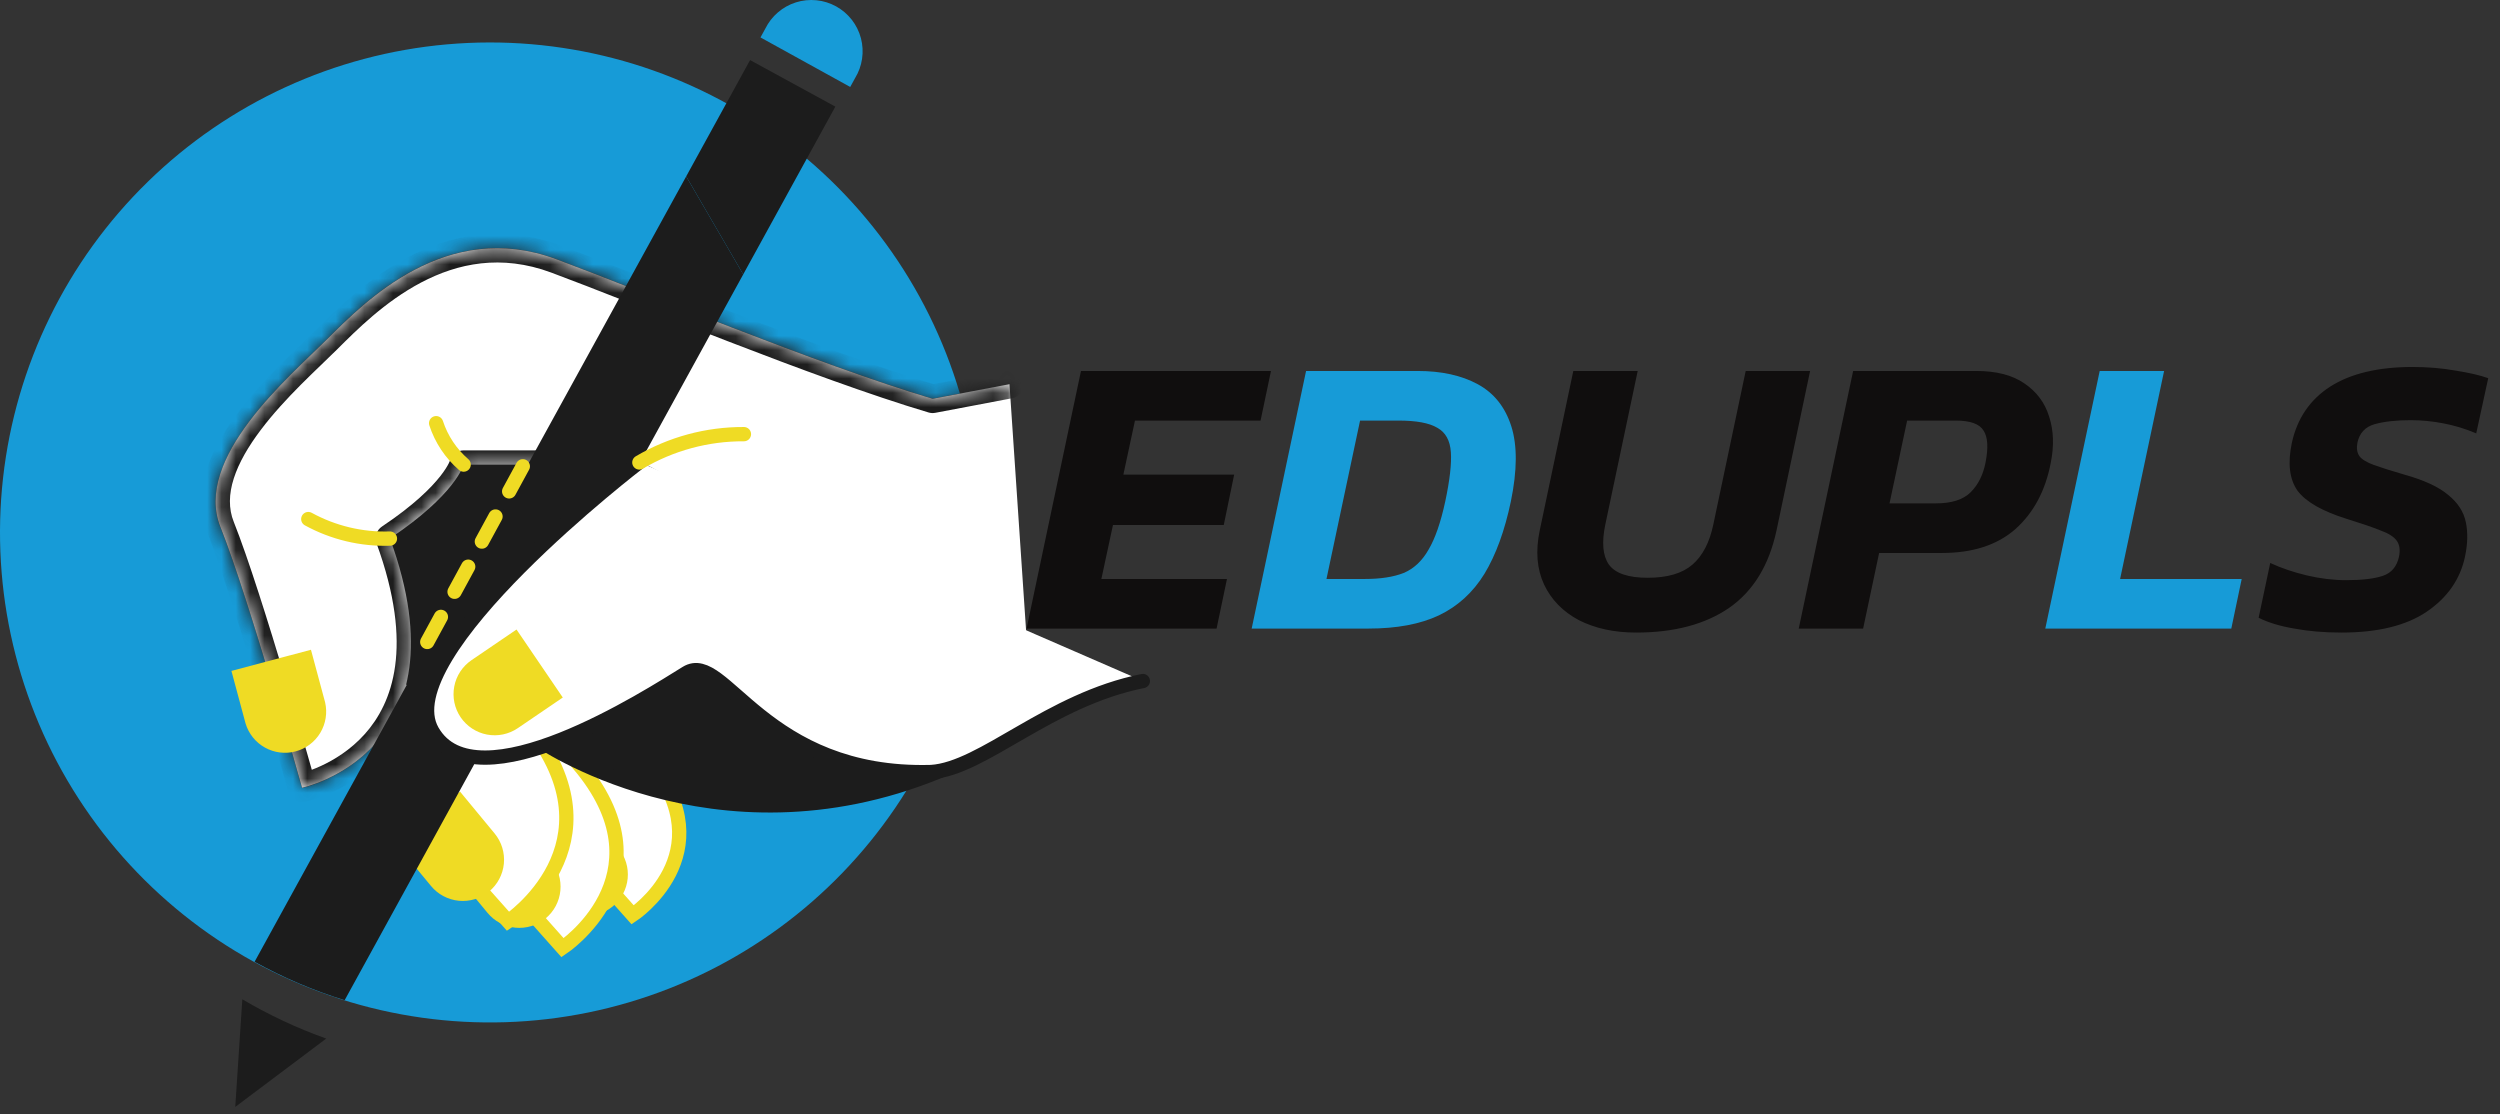 <svg xmlns="http://www.w3.org/2000/svg" width="175" height="78" viewBox="0 0 175 78" fill="none"><rect x="0" y="0" width="175" height="78" fill="#333333" stroke="none"/><path d="M71.86 44L75.668 25.968H88.968L88.24 29.44H79.448L78.636 33.22H86.392L85.664 36.748H77.908L77.096 40.528H85.888L85.16 44H71.86ZM114.527 44.28C112.996 44.28 111.662 43.991 110.523 43.412C109.403 42.815 108.591 41.984 108.087 40.92C107.583 39.837 107.48 38.577 107.779 37.14L110.131 25.968H114.639L112.371 36.72C112.11 37.971 112.194 38.904 112.623 39.52C113.071 40.136 113.976 40.444 115.339 40.444C116.72 40.444 117.766 40.136 118.475 39.52C119.184 38.904 119.67 37.971 119.931 36.72L122.199 25.968H126.707L124.355 37.14C123.832 39.567 122.731 41.368 121.051 42.544C119.371 43.701 117.196 44.28 114.527 44.28ZM125.911 44L129.719 25.968H138.343C139.743 25.968 140.863 26.257 141.703 26.836C142.562 27.415 143.14 28.189 143.439 29.16C143.756 30.131 143.794 31.213 143.551 32.408C143.178 34.349 142.356 35.889 141.087 37.028C139.818 38.148 138.1 38.708 135.935 38.708H131.539L130.419 44H125.911ZM132.267 35.236H135.515C136.616 35.236 137.428 34.975 137.951 34.452C138.474 33.929 138.819 33.239 138.987 32.38C139.192 31.335 139.146 30.588 138.847 30.14C138.567 29.673 137.914 29.44 136.887 29.44H133.499L132.267 35.236ZM163.9 44.28C162.706 44.28 161.604 44.187 160.596 44C159.607 43.832 158.776 43.58 158.104 43.244L158.916 39.408C159.682 39.763 160.531 40.052 161.464 40.276C162.416 40.5 163.34 40.612 164.236 40.612C165.356 40.612 166.215 40.509 166.812 40.304C167.41 40.099 167.783 39.651 167.932 38.96C168.026 38.493 167.97 38.12 167.764 37.84C167.559 37.56 167.167 37.317 166.588 37.112C166.028 36.888 165.263 36.627 164.292 36.328C162.556 35.787 161.399 35.124 160.82 34.34C160.26 33.537 160.13 32.427 160.428 31.008C160.802 29.291 161.698 27.975 163.116 27.06C164.554 26.145 166.476 25.688 168.884 25.688C169.93 25.688 170.928 25.772 171.88 25.94C172.832 26.089 173.598 26.267 174.176 26.472L173.336 30.336C172.59 30.019 171.824 29.785 171.04 29.636C170.275 29.487 169.51 29.412 168.744 29.412C167.736 29.412 166.896 29.505 166.224 29.692C165.571 29.879 165.17 30.308 165.02 30.98C164.946 31.372 164.992 31.689 165.16 31.932C165.328 32.156 165.664 32.361 166.168 32.548C166.691 32.735 167.4 32.959 168.296 33.22C169.696 33.612 170.723 34.088 171.376 34.648C172.048 35.189 172.459 35.824 172.608 36.552C172.758 37.261 172.739 38.064 172.552 38.96C172.216 40.547 171.32 41.835 169.864 42.824C168.427 43.795 166.439 44.28 163.9 44.28Z" fill="#100E0E"></path><path d="M87.617 44L91.425 25.968H99.237C100.898 25.968 102.298 26.276 103.437 26.892C104.575 27.508 105.359 28.488 105.789 29.832C106.218 31.176 106.209 32.931 105.761 35.096C105.331 37.149 104.715 38.839 103.913 40.164C103.11 41.471 102.046 42.441 100.721 43.076C99.414 43.692 97.771 44 95.793 44H87.617ZM92.853 40.528H95.541C96.642 40.528 97.547 40.388 98.257 40.108C98.966 39.809 99.545 39.268 99.993 38.484C100.459 37.7 100.851 36.571 101.169 35.096C101.486 33.603 101.617 32.455 101.561 31.652C101.505 30.831 101.187 30.261 100.609 29.944C100.049 29.608 99.143 29.44 97.893 29.44H95.205L92.853 40.528ZM143.171 44L146.979 25.968H151.487L148.407 40.528H156.919L156.191 44H143.171Z" fill="#179BD7"></path><path d="M22.902 23.734C25.537 21.099 31.248 15.28 38.935 18.137C44.799 20.312 57.162 25.493 65.285 27.91L67.192 27.548C64.947 19.957 60.146 13.375 53.602 8.92C47.059 4.465 39.175 2.41 31.29 3.105C23.404 3.8 16.001 7.201 10.337 12.732C4.673 18.262 1.096 25.582 0.214 33.449C-0.669 41.316 1.197 49.246 5.495 55.894C9.793 62.542 16.259 67.499 23.794 69.923C31.33 72.348 39.473 72.091 46.841 69.196C54.209 66.302 60.349 60.947 64.22 54.042C53.294 53.873 50.629 45.523 48.068 47.108C47.177 47.662 45.22 48.915 42.897 50.124L45.532 53.274C50.738 59.777 44.319 64.027 44.319 64.027L42.689 62.194C41.996 63.849 40.858 65.279 39.4 66.325L36.805 63.403C36.415 63.788 35.995 64.141 35.547 64.458L27.622 55.542L29.603 47.855L30.203 48.093C31.981 42.808 41.238 35.141 43.992 32.952L43.11 32.486H32.461C32.461 32.486 31.912 34.572 27.3 37.647C32.783 52.724 21.144 55.156 21.144 55.156C21.144 55.156 17.434 41.892 15.438 36.929C13.491 32.07 20.267 26.369 22.902 23.734Z" fill="#179BD7"></path><path d="M39.792 51.595L39.133 51.862L39.549 52.358L39.792 51.595Z" fill="#E56031" stroke="#E56031" stroke-miterlimit="10"></path><path d="M22.957 43.442C28.559 52.358 33.665 47.231 33.665 47.231L39.921 29.277L29.713 28.286L22.283 40.307L22.957 43.442Z" fill="#1C1C1C" stroke="white" stroke-miterlimit="10"></path><mask id="path-5-inside-1_0_30450" fill="white"><path d="M70.664 26.894L65.285 27.915C57.162 25.497 44.799 20.317 38.935 18.142C31.248 15.284 25.537 21.114 22.902 23.739C20.267 26.364 13.492 32.075 15.438 36.914C17.419 41.867 21.144 55.141 21.144 55.141C21.144 55.141 32.783 52.729 27.296 37.687C31.907 34.611 32.457 32.526 32.457 32.526H43.105L72.08 47.91"></path></mask><path d="M70.664 26.894L65.285 27.915C57.162 25.497 44.799 20.317 38.935 18.142C31.248 15.284 25.537 21.114 22.902 23.739C20.267 26.364 13.492 32.075 15.438 36.914C17.419 41.867 21.144 55.141 21.144 55.141C21.144 55.141 32.783 52.729 27.296 37.687C31.907 34.611 32.457 32.526 32.457 32.526H43.105L72.08 47.91" fill="white"></path><path d="M70.85 27.877C71.393 27.774 71.749 27.25 71.646 26.708C71.543 26.165 71.02 25.809 70.478 25.912L70.85 27.877ZM65.285 27.915L65 28.873C65.153 28.919 65.314 28.927 65.471 28.897L65.285 27.915ZM38.935 18.142L38.587 19.08L38.587 19.08L38.935 18.142ZM15.438 36.914L16.367 36.543L16.366 36.541L15.438 36.914ZM21.144 55.141L20.181 55.411C20.323 55.917 20.832 56.227 21.347 56.12L21.144 55.141ZM27.296 37.687L26.741 36.855C26.357 37.111 26.198 37.596 26.356 38.029L27.296 37.687ZM32.457 32.526V31.526C32.002 31.526 31.605 31.832 31.49 32.271L32.457 32.526ZM43.105 32.526L43.574 31.642C43.43 31.566 43.269 31.526 43.105 31.526V32.526ZM71.612 48.793C72.099 49.052 72.705 48.866 72.964 48.379C73.223 47.891 73.037 47.285 72.549 47.026L71.612 48.793ZM70.478 25.912L65.099 26.932L65.471 28.897L70.85 27.877L70.478 25.912ZM65.57 26.956C57.486 24.55 45.225 19.408 39.283 17.205L38.587 19.08C44.373 21.225 56.838 26.445 65 28.873L65.57 26.956ZM39.283 17.205C35.112 15.654 31.464 16.473 28.559 17.999C25.688 19.508 23.502 21.73 22.197 23.031L23.608 24.448C24.937 23.123 26.924 21.118 29.489 19.77C32.021 18.44 35.071 17.773 38.587 19.08L39.283 17.205ZM22.197 23.031C20.938 24.285 18.49 26.458 16.654 28.894C14.852 31.284 13.321 34.33 14.51 37.287L16.366 36.541C15.609 34.659 16.492 32.43 18.251 30.098C19.974 27.813 22.232 25.819 23.608 24.448L22.197 23.031ZM14.51 37.285C15.481 39.713 16.895 44.226 18.076 48.172C18.664 50.136 19.191 51.947 19.57 53.266C19.76 53.926 19.913 54.462 20.018 54.834C20.071 55.02 20.112 55.164 20.139 55.262C20.153 55.311 20.163 55.349 20.171 55.374C20.174 55.386 20.177 55.396 20.178 55.402C20.179 55.405 20.18 55.407 20.18 55.409C20.181 55.41 20.181 55.41 20.181 55.411C20.181 55.411 20.181 55.411 20.181 55.411C20.181 55.411 20.181 55.411 21.144 55.141C22.107 54.871 22.107 54.871 22.107 54.871C22.107 54.871 22.107 54.87 22.107 54.87C22.107 54.87 22.106 54.869 22.106 54.868C22.106 54.867 22.105 54.864 22.104 54.861C22.102 54.854 22.099 54.845 22.096 54.832C22.089 54.806 22.078 54.769 22.064 54.719C22.036 54.62 21.995 54.475 21.942 54.288C21.836 53.914 21.683 53.375 21.492 52.713C21.111 51.389 20.583 49.571 19.992 47.598C18.816 43.669 17.377 39.068 16.367 36.543L14.51 37.285ZM21.144 55.141C21.347 56.12 21.348 56.12 21.348 56.12C21.349 56.12 21.349 56.12 21.35 56.12C21.351 56.119 21.353 56.119 21.354 56.119C21.357 56.118 21.361 56.117 21.366 56.116C21.375 56.114 21.387 56.112 21.401 56.108C21.43 56.102 21.47 56.092 21.52 56.079C21.619 56.054 21.758 56.016 21.93 55.963C22.272 55.857 22.746 55.689 23.294 55.438C24.385 54.937 25.794 54.093 27.023 52.722C29.547 49.903 31.075 45.128 28.235 37.344L26.356 38.029C29.004 45.287 27.456 49.24 25.533 51.388C24.537 52.499 23.379 53.198 22.46 53.62C22.002 53.83 21.61 53.968 21.337 54.053C21.201 54.095 21.095 54.124 21.027 54.141C20.993 54.15 20.968 54.156 20.953 54.159C20.946 54.161 20.941 54.162 20.939 54.162C20.938 54.163 20.938 54.163 20.938 54.163C20.938 54.162 20.939 54.162 20.939 54.162C20.939 54.162 20.94 54.162 20.94 54.162C20.94 54.162 20.941 54.162 21.144 55.141ZM27.851 38.519C30.227 36.934 31.6 35.575 32.391 34.572C32.786 34.07 33.035 33.658 33.19 33.352C33.268 33.2 33.322 33.074 33.358 32.978C33.377 32.93 33.391 32.889 33.401 32.856C33.407 32.84 33.411 32.825 33.415 32.812C33.416 32.806 33.418 32.8 33.42 32.795C33.42 32.792 33.421 32.79 33.422 32.788C33.422 32.786 33.422 32.785 33.423 32.784C33.423 32.783 33.423 32.783 33.423 32.782C33.423 32.782 33.423 32.781 32.457 32.526C31.49 32.271 31.49 32.27 31.49 32.269C31.49 32.269 31.49 32.268 31.49 32.268C31.491 32.267 31.491 32.266 31.491 32.265C31.492 32.263 31.492 32.261 31.493 32.259C31.494 32.256 31.494 32.253 31.495 32.251C31.496 32.247 31.497 32.244 31.497 32.244C31.498 32.243 31.495 32.25 31.49 32.265C31.478 32.295 31.453 32.356 31.407 32.447C31.315 32.629 31.138 32.93 30.82 33.334C30.183 34.142 28.976 35.364 26.741 36.855L27.851 38.519ZM32.457 33.526H43.105V31.526H32.457V33.526ZM42.636 33.409L71.612 48.793L72.549 47.026L43.574 31.642L42.636 33.409Z" fill="#1C1C1C" mask="url(#path-5-inside-1_0_30450)"></path><path d="M38.043 57.019L44.289 64.042C44.289 64.042 50.727 59.792 45.502 53.289L40.975 47.885L38.043 57.019Z" fill="white" stroke="#EFDB24" stroke-miterlimit="10"></path><path d="M36.409 60.109L38.836 63.046C39.077 63.339 39.373 63.581 39.707 63.76C40.041 63.938 40.408 64.049 40.785 64.085C41.162 64.122 41.543 64.085 41.905 63.974C42.268 63.864 42.605 63.683 42.898 63.443C43.19 63.202 43.433 62.906 43.611 62.572C43.789 62.237 43.9 61.871 43.937 61.494C43.974 61.117 43.936 60.736 43.825 60.373C43.715 60.011 43.535 59.674 43.294 59.381L40.867 56.439L36.409 60.109Z" fill="#EFDB24"></path><path d="M32.124 58.177L39.38 66.34C39.38 66.34 46.839 61.387 40.792 53.843L35.527 47.563L32.124 58.177Z" fill="white" stroke="#EFDB24" stroke-miterlimit="10"></path><path d="M31.698 60.961L34.125 63.898C34.366 64.191 34.662 64.433 34.996 64.612C35.331 64.79 35.697 64.901 36.074 64.938C36.451 64.974 36.832 64.936 37.194 64.826C37.557 64.716 37.894 64.535 38.187 64.294C38.479 64.054 38.722 63.758 38.9 63.423C39.078 63.089 39.189 62.723 39.226 62.346C39.263 61.969 39.225 61.588 39.114 61.225C39.004 60.863 38.824 60.526 38.583 60.233L36.156 57.296L31.698 60.961Z" fill="#EFDB24"></path><path d="M27.642 55.577L35.566 64.493C35.566 64.493 43.655 59.119 37.052 50.857C31.015 48.44 29.583 47.885 29.583 47.885L27.642 55.577Z" fill="white" stroke="#EFDB24" stroke-miterlimit="10"></path><path d="M27.741 59.079L30.168 62.016C30.655 62.607 31.357 62.981 32.119 63.054C32.881 63.128 33.641 62.896 34.232 62.41C34.823 61.923 35.197 61.221 35.271 60.459C35.344 59.697 35.112 58.937 34.626 58.346L32.199 55.409L27.741 59.079Z" fill="#EFDB24"></path><path d="M37.617 51.734C37.617 51.734 49.915 60.411 65.611 54.042C81.307 47.672 51.778 39.678 51.778 39.678L40.688 45.498L37.617 51.734Z" fill="#1C1C1C" stroke="#1C1C1C" stroke-miterlimit="10"></path><path d="M48.033 12.348L17.82 67.326C19.825 68.435 21.938 69.336 24.125 70.015L52.026 19.207" fill="#1C1C1C"></path><path d="M52.025 19.207L58.474 7.464L52.506 4.205L48.033 12.347" fill="#1C1C1C"></path><path d="M16.963 69.951L16.468 77.484L22.837 72.7C20.796 71.973 18.829 71.052 16.963 69.951Z" fill="#1C1C1C"></path><path d="M80 47.672C73.407 48.99 68.796 53.819 65.175 54.042C53.427 54.369 50.683 45.478 48.048 47.108C45.413 48.737 33.333 56.548 30.257 51.169C27.181 45.79 44.754 32.348 44.754 32.348" fill="white"></path><path d="M80 47.672C73.407 48.99 68.796 53.819 65.175 54.042C53.427 54.369 50.683 45.478 48.048 47.108C45.413 48.737 33.333 56.548 30.257 51.169C27.181 45.79 44.754 32.348 44.754 32.348" stroke="#1C1C1C" stroke-linecap="round" stroke-linejoin="round"></path><path d="M36.156 44.066L33.006 46.211C32.375 46.641 31.94 47.303 31.798 48.053C31.727 48.425 31.73 48.806 31.807 49.177C31.884 49.547 32.033 49.898 32.246 50.211C32.459 50.523 32.731 50.791 33.047 50.998C33.363 51.205 33.717 51.349 34.088 51.419C34.838 51.562 35.614 51.4 36.245 50.971L39.395 48.826L36.156 44.066Z" fill="#EFDB24"></path><path d="M16.2 46.964L17.191 50.649C17.408 51.364 17.894 51.968 18.548 52.331C19.201 52.695 19.97 52.791 20.693 52.598C21.415 52.405 22.035 51.939 22.42 51.298C22.805 50.657 22.927 49.892 22.758 49.163L21.767 45.483L16.2 46.964Z" fill="#EFDB24"></path><path d="M21.58 36.335C23.329 37.293 25.303 37.765 27.296 37.702" stroke="#EFDB24" stroke-linecap="round" stroke-linejoin="round"></path><path d="M30.529 29.623C30.897 30.746 31.563 31.748 32.456 32.521" stroke="#EFDB24" stroke-linecap="round" stroke-linejoin="round"></path><path d="M59.515 6.087L59.852 5.473C60.106 5.059 60.274 4.598 60.345 4.117C60.416 3.637 60.389 3.147 60.266 2.677C60.142 2.207 59.924 1.767 59.626 1.384C59.327 1.001 58.954 0.682 58.529 0.447C58.103 0.212 57.635 0.066 57.151 0.018C56.668 -0.031 56.18 0.02 55.716 0.165C55.253 0.311 54.824 0.549 54.455 0.866C54.086 1.182 53.786 1.57 53.571 2.006L53.234 2.62L59.515 6.087Z" fill="#179BD7"></path><path d="M44.755 32.373C46.971 31.063 49.501 30.378 52.075 30.391" stroke="#EFDB24" stroke-miterlimit="10" stroke-linecap="round"></path><path d="M36.597 32.64L29.48 45.725" stroke="#EFDB24" stroke-miterlimit="10" stroke-linecap="round" stroke-dasharray="2 2"></path></svg>